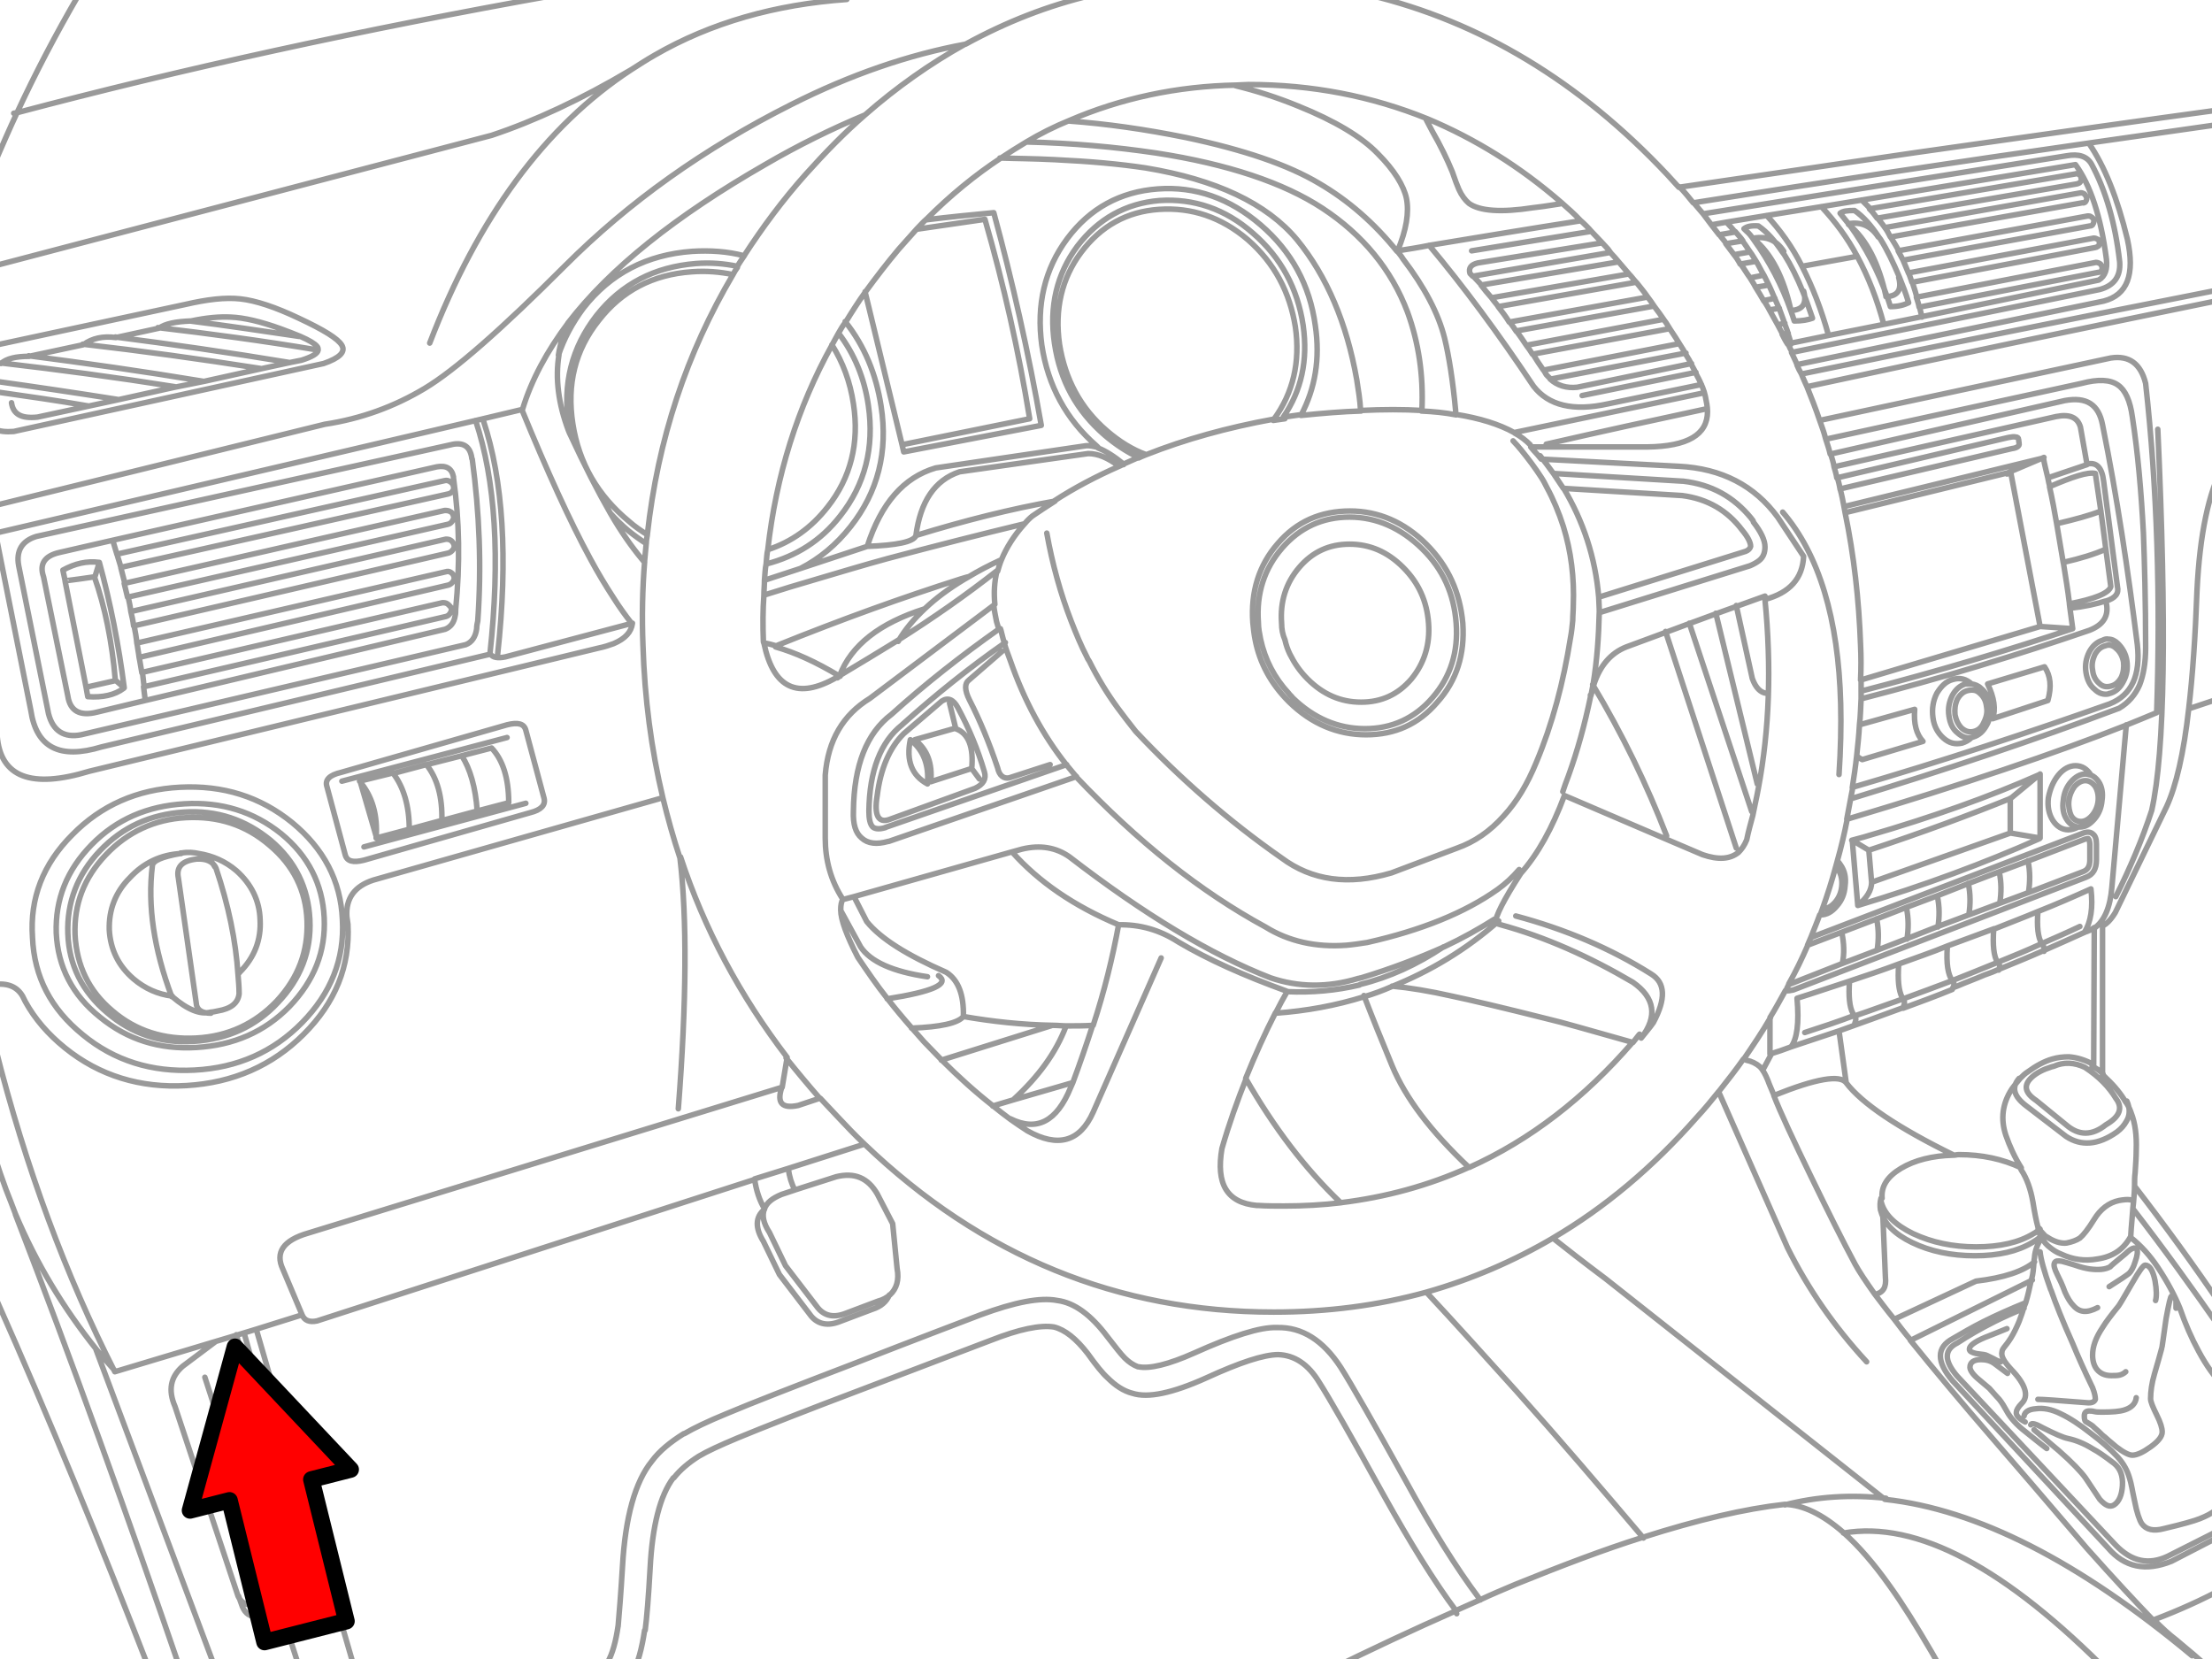 <?xml version="1.0" encoding="utf-8"?>

<!DOCTYPE svg PUBLIC "-//W3C//DTD SVG 1.1//EN" "http://www.w3.org/Graphics/SVG/1.1/DTD/svg11.dtd">
<svg version="1.1" id="Layer_1" xmlns="http://www.w3.org/2000/svg" xmlns:xlink="http://www.w3.org/1999/xlink" x="0px" y="0px"
	 width="400px" height="300px" viewBox="0 0 400 300" enable-background="new 0 0 400 300" xml:space="preserve">
<path fill="none" stroke="#999999" stroke-linecap="round" stroke-linejoin="round" stroke-miterlimit="3" d="M376.209,32.867
	c0.199-0.2,0.199-0.5,0.101-0.699c0-0.3-0.101-0.5-0.399-0.6c-0.199-0.2-0.399-0.2-0.699-0.101l-37.163,6.295
	c0.5,0.498,0.898,0.998,1.397,1.697l36.064-6.193C375.909,33.167,376.11,33.067,376.209,32.867L376.209,32.867z M377.207,36.364
	c0.102-0.2,0.2-0.5,0.102-0.699c-0.102-0.199-0.2-0.4-0.399-0.6c-0.199-0.1-0.399-0.2-0.6-0.2l-35.465,6.294
	c0.398,0.5,0.699,1.1,0.999,1.698l34.765-6.194C376.908,36.763,377.109,36.563,377.207,36.364z M379.307,43.257
	c-0.2-0.1-0.399-0.199-0.7-0.199l-33.467,6.293c0.2,0.5,0.398,1.1,0.6,1.699l33.168-6.295c0.199,0,0.399-0.199,0.6-0.3
	c0.1-0.2,0.199-0.5,0.1-0.698C379.705,43.556,379.506,43.357,379.307,43.257z M378.507,40.459c0.1-0.2,0.199-0.399,0.1-0.698
	c0-0.201-0.199-0.399-0.399-0.5c-0.198-0.201-0.398-0.201-0.698-0.201l-34.267,6.295c0.301,0.599,0.601,1.099,0.898,1.697
	l33.768-6.193C378.206,40.859,378.406,40.759,378.507,40.459z M380.006,48.951c0.1-0.2,0.198-0.5,0.1-0.699
	c-0.1-0.3-0.199-0.5-0.399-0.599c-0.199-0.1-0.398-0.2-0.699-0.2l-32.468,6.294c0.199,0.6,0.399,1.199,0.499,1.798l32.368-6.294
	C379.705,49.251,379.906,49.151,380.006,48.951L380.006,48.951z M378.206,29.67c2.599,4.796,4.297,10.689,5.097,17.683
	c0.199,2.598-0.999,4.297-3.598,4.996l-55.744,11.389c0.3,0.699,0.698,1.398,0.999,2.197l55.444-11.488
	c4.296-1.1,5.694-4.795,4.296-11.189c-1.798-7.393-4.097-13.187-6.992-17.383c-23.776,3.397-47.554,6.993-71.431,10.79l1.699,1.998
	l65.734-10.489C375.909,27.772,377.407,28.272,378.206,29.67z M307.978,38.661c0.499,0.699,0.999,1.298,1.498,1.998l2.797-0.5
	l7.293-1.199l9.89-1.598l7.293-1.199l38.563-6.395c2.697,3.697,4.595,9.392,5.594,17.084c0.2,1.798-0.198,3.097-1.397,3.796
	l-31.868,6.593l-6.895,1.398l-9.988,1.998l-6.794,1.398l-0.6,0.2c0.199,0.5,0.499,1.099,0.799,1.598 M377.707,25.874
	c8.192-1.197,16.283-2.297,24.477-3.496 M336.649,36.164c0.399,0.399,0.899,0.899,1.299,1.3l0.199,0.199 M332.752,38.562
	c0.5-0.399,1.299-0.5,2.598-0.5c1.599,1.099,2.997,2.697,4.396,4.795c0.102,0.1,0.2,0.3,0.301,0.398
	c1.198,1.898,2.298,4.196,3.396,6.793c0.6,1.5,1.199,2.997,1.698,4.695c-0.799,0.4-1.897,0.699-3.296,0.699
	c-0.2-0.6-0.399-1.299-0.601-1.799l0,0c-1.599-4.596-3.896-8.99-6.793-12.986C333.752,39.86,333.252,39.161,332.752,38.562
	L332.752,38.562z M339.447,39.361c0.499,0.599,0.999,1.198,1.398,1.798 M341.944,42.957c0.5,0.8,0.999,1.599,1.398,2.398
	 M334.25,40.459c2.299-0.399,4.097,0.4,5.396,2.398 M319.466,38.961c2.396,2.599,4.595,5.595,6.394,9.191l9.99-1.798
	c-1.799-3.397-3.996-6.295-6.494-8.991 M344.141,47.054c0.301,0.799,0.7,1.599,0.999,2.396 M347.138,55.646
	c0.101,0.5,0.301,1.099,0.398,1.697 M345.84,51.149c0.299,0.898,0.6,1.798,0.799,2.697 M324.461,58.042
	c-0.2-0.6-0.4-1.299-0.601-1.798l0,0c-1.599-4.595-3.896-8.991-6.794-12.987c-0.398-0.599-0.799-1.099-1.298-1.498
	c-0.101-0.101-0.3-0.301-0.399-0.399c0.499-0.4,1.299-0.601,2.598-0.5c1.599,1.099,2.998,2.696,4.396,4.795
	c0.101,0.101,0.199,0.299,0.299,0.399c1.199,1.897,2.299,4.096,3.396,6.793c0.6,1.498,1.1,2.996,1.699,4.694
	C326.957,57.843,325.86,58.042,324.461,58.042L324.461,58.042z M402.084,52.248c-25.774,5.095-51.25,10.19-76.324,15.386
	c0.299,0.799,0.699,1.599,0.999,2.297c24.476-5.295,49.551-10.489,75.325-15.783 M324.959,66.034c0.2,0.5,0.5,1.1,0.801,1.6
	 M330.156,79.421l46.254-10.09c2.997-0.799,5.194-0.699,6.594,0.301c1.3,0.898,2.197,2.797,2.598,5.793
	c0.999,6.494,1.599,13.487,1.998,20.979c0.2,5.295,0.399,12.188,0.399,20.68c0,2.798-0.399,4.995-1.1,6.793
	c-0.799,1.798-1.997,3.197-3.696,4.196c-15.385,5.794-31.567,11.188-48.552,16.383l-0.699,3.696
	c21.079-6.293,37.862-11.988,50.45-16.983c1.997-0.799,3.896-1.599,5.595-2.298c0.699-20.68,0.101-40.56-1.998-59.541
	c-0.898-3.596-2.997-5.095-6.293-4.595l-52.648,11.289C329.455,77.123,329.856,78.222,330.156,79.421
	c0.3,0.899,0.601,1.799,0.799,2.698l42.458-9.69c3.896-0.699,6.095,0.699,6.793,4.396c2.599,12.887,4.597,26.174,6.295,39.761
	c0.6,5.495-0.999,9.092-4.995,10.689c-14.687,5.195-30.07,10.29-46.454,15.084c-0.101,0.699-0.3,1.398-0.399,2.098 M333.451,91.609
	l36.063-8.792c0.2,1.199,0.5,2.298,0.8,3.596l7.093-2.396l-1.198-6.793c-0.5-1.698-1.897-2.397-4.396-1.898l-40.16,9.091
	c0.2,0.7,0.399,1.3,0.5,1.998l30.969-7.292c0.601-0.1,0.999-0.199,1.398-0.1c0.3,0,0.5,0.199,0.5,0.398l0.1,0.799
	c0.102,0.4-0.398,0.799-1.299,0.899l-31.068,7.292C333.052,89.511,333.252,90.511,333.451,91.609l0.199,1.099l29.371-7.193
	l6.594-2.797 M331.054,82.118c0.2,0.699,0.5,1.499,0.6,2.297 M332.253,86.314c0.199,0.698,0.398,1.499,0.499,2.198 M333.652,92.708
	c1.599,7.692,2.498,15.684,2.798,23.977c0.101,2.098,0.101,4.195,0,6.293l32.469-9.689l-5.296-27.771l-0.698,0.199 M326.759,69.931
	c0.799,1.998,1.599,3.996,2.297,6.094 M377.407,83.916c1.698-0.399,2.697,0.601,2.997,3.097l2.498,19.082
	c0.299,1.198-0.4,2.098-2.099,2.597c0.698,2.598-0.399,4.296-2.997,5.295c-12.787,4.396-26.475,8.592-41.259,12.388
	c-0.101,1.6-0.101,3.098-0.301,4.695l9.99-2.797c-0.2,2.597,0.3,4.494,1.498,5.794l-10.989,3.297c-0.398-0.2-0.698-0.399-0.999-0.7
	c-0.198,1.898-0.499,3.896-0.799,5.794 M371.913,94.706c3.396-0.799,5.994-1.499,7.992-2.298l-0.999-6.793
	c-1.398-0.3-4.097,0.599-8.292,2.397C371.115,90.21,371.514,92.408,371.913,94.706c0.399,2.299,0.8,4.695,1.198,7.094
	 M379.906,92.408l0.898,6.894l0.898,6.793c-0.398,1.198-2.896,2.197-7.492,3.097l0.101,0.799c2.697-0.3,4.896-0.799,6.394-1.299
	 M370.316,86.414c0.1,0.5,0.199,1.099,0.399,1.699 M341.044,53.647c2.197-0.1,2.896-1.299,2.298-3.497 M325.86,48.152
	c1.898,3.696,3.496,7.792,4.795,12.487 M335.85,46.354c1.998,3.695,3.597,7.791,4.795,12.287 M341.044,53.548
	c-1.3-5.895-3.496-10.291-6.794-12.988 M247.637-0.899c19.979,4.795,37.962,15.584,53.847,32.468l2.099,2.298
	c10.988-1.6,25.375-3.696,42.957-6.293c23.776-3.396,42.259-5.994,55.444-7.792 M380.805,99.302
	c-1.998,0.898-4.596,1.698-7.692,2.397c0.399,2.497,0.799,4.896,1.1,7.394 M368.916,113.287l5.895,0.399l-0.499-3.696
	 M381.305,115.585c0.6,0,1.198,0.299,1.697,0.799c0.8,0.799,1.398,1.799,1.599,3.098s0,2.598-0.6,3.695
	c-0.6,1.199-1.398,1.898-2.397,2.198c-0.1,0-0.199,0-0.299,0.101c-0.899,0.199-1.799-0.101-2.498-0.799
	c-0.898-0.699-1.398-1.799-1.599-3.098c-0.199-1.299,0-2.498,0.6-3.697c0.6-1.099,1.397-1.798,2.396-2.098
	C380.605,115.585,380.906,115.485,381.305,115.585L381.305,115.585z M382.702,117.283c0.699,0.599,1.1,1.397,1.298,2.397
	c0.102,0.998,0,1.897-0.398,2.797c-0.499,0.898-1.099,1.397-1.897,1.599c-0.799,0.2-1.499,0.101-2.099-0.5
	c-0.699-0.601-1.099-1.399-1.198-2.397c-0.2-1,0-1.898,0.399-2.797c0.5-0.899,1.099-1.398,1.897-1.599
	C381.405,116.484,382.104,116.685,382.702,117.283L382.702,117.283z M372.213,140.16c0.898-1.099,1.998-1.698,3.098-1.698
	c1.198,0,2.098,0.6,2.797,1.698c0.499,0.2,0.999,0.601,1.398,1.199c0.6,0.899,0.8,2.098,0.6,3.397c-0.1,1.299-0.6,2.498-1.398,3.396
	c-0.799,0.899-1.599,1.399-2.598,1.399h-0.3c-0.6,0.299-1.198,0.5-1.798,0.5c-1.1,0-2.099-0.601-2.798-1.699
	c-0.699-1.1-0.999-2.498-0.8-4.096C370.715,142.658,371.315,141.261,372.213,140.16L372.213,140.16z M375.81,149.552
	c-0.898-0.1-1.599-0.6-2.098-1.398c-0.601-0.898-0.8-2.098-0.601-3.396c0.101-1.299,0.601-2.498,1.398-3.396
	c0.8-0.898,1.697-1.398,2.598-1.398c0.3,0,0.6,0.1,0.999,0.2 M374.112,144.856c0.101-0.999,0.5-1.898,0.999-2.598
	c0.601-0.699,1.299-1.099,1.998-1.099s1.299,0.399,1.799,1.099c0.399,0.699,0.6,1.599,0.499,2.598
	c-0.1,0.998-0.499,1.898-1.099,2.598c-0.6,0.7-1.299,1.1-1.998,1.1c-0.8,0-1.398-0.4-1.799-1.1
	C374.211,146.755,374.012,145.854,374.112,144.856L374.112,144.856z M402.084,84.017c-2.697,4.994-4.297,12.586-4.797,22.776
	c-0.3,8.292-0.799,15.485-1.498,21.38l6.295-2.099 M395.789,128.173c-0.898,8.092-2.298,13.986-3.995,17.682l-9.291,19.182
	c-0.8,1.299-1.599,2.1-2.299,2.396v26.874l0.102,0.101c0.199,0.2,0.398,0.399,0.6,0.6c1.498,1.398,2.696,2.896,3.496,4.295
	l0.101,0.102c0.399,0.6,0.698,1.298,0.898,1.896c0.699,1.8,0.999,3.996,0.899,6.694c0,1.198-0.102,2.597-0.2,4.096
	c-0.102,0.699-0.102,1.498-0.102,2.397c5.396,6.993,10.79,14.386,15.984,22.078 M370.316,126.675l-9.99,3.297
	c0.601-1.698,0.3-3.797-0.898-6.295l10.29-3.097C370.815,122.179,371.015,124.177,370.316,126.675z M356.529,123.677
	c-0.999-0.898-2.097-1.199-3.396-0.799c-1.198,0.301-2.099,1.199-2.896,2.498c-0.7,1.399-0.898,2.797-0.7,4.396
	c0.2,1.598,0.9,2.797,1.899,3.695c0.999,0.899,2.097,1.199,3.396,0.899c0.6-0.2,1.198-0.5,1.697-0.999
	c-0.897,0.2-1.697-0.1-2.497-0.799c-0.898-0.699-1.397-1.698-1.598-3.098c-0.2-1.299,0-2.498,0.599-3.695
	c0.601-1.1,1.399-1.799,2.397-2.098C355.829,123.677,356.23,123.677,356.529,123.677c0.601,0.101,1.199,0.301,1.699,0.799
	c0.897,0.699,1.397,1.799,1.599,3.098c0.199,1.299,0,2.598-0.6,3.597c-0.6,1.099-1.398,1.798-2.397,2.099l-0.301,0.1
	 M374.811,113.687c-11.688,3.896-24.375,7.693-38.262,11.289c0,0.5,0,0.899,0,1.3 M336.248,131.07c-0.1,1.897-0.3,3.696-0.5,5.594
	 M322.364,92.608c6.594,7.691,10.09,19.279,10.489,34.666c0.1,3.996,0,8.292-0.3,12.787 M358.028,125.375
	c0.699,0.601,1.1,1.399,1.199,2.398c0.199,0.999,0,1.897-0.5,2.897c-0.399,0.898-0.999,1.397-1.798,1.598
	c-0.8,0.199-1.499,0-2.198-0.6c-0.6-0.6-0.999-1.398-1.199-2.398c-0.1-0.998,0-1.897,0.4-2.797c0.5-0.898,1.099-1.397,1.897-1.599
	C356.729,124.677,357.428,124.776,358.028,125.375L358.028,125.375z M336.549,122.978v2.099 M361.524,157.644l5.096-1.898
	l10.391-3.996c0.3-0.1,0.499-0.1,0.599-0.1c0.2,0.199,0.301,0.6,0.301,1.099v2.798c0,1.1-0.399,1.799-1.3,2.098l-9.89,3.797
	l-5.095,1.898l-5.596,2.098l-5.594,2.099l-5.595,2.196l-5.396,2.099l-6.294,2.397l-9.391,3.696l0,0c-0.102,0-0.102,0.101-0.3,0.101
	c-0.2,0.398-0.4,0.799-0.5,1.099c0.3,0.101,0.8,0,1.299-0.1l52.947-20.38c1.299-0.5,1.897-1.498,1.897-3.197v-2.797
	c0-0.899-0.199-1.499-0.6-1.799c-0.399-0.398-0.999-0.5-1.798-0.199l-49.251,18.882c-0.2,0.499-0.4,0.897-0.601,1.397l6.294-2.396
	l6.294-2.396l5.396-2.1l5.595-2.098l5.594-2.198L361.524,157.644c0.4,1.897,0.4,3.795,0.102,5.693 M350.334,162.039
	c0.399,1.897,0.399,3.796,0.102,5.595 M344.74,164.138c0.399,1.897,0.399,3.797,0.102,5.693 M361.225,174.027
	c2.697-1.1,5.395-2.198,7.992-3.396c-0.7-1.1-0.899-3.098-0.7-5.796c-2.599,1.101-5.294,2.099-7.992,3.197
	C360.324,170.931,360.525,172.929,361.225,174.027l0.1,0.1c0.3,0.3,0.399,0.699,0.101,1.299 M355.93,159.741
	c0.398,1.898,0.398,3.797,0.1,5.693 M322.863,179.122c-0.898,1.6-1.799,3.297-2.798,4.896v6.594c1.3-0.4,2.498-0.8,3.797-1.299
	c1.1-1.399,1.498-4.296,1.1-8.792c3.196-0.998,6.394-2.099,9.49-3.098c2.997-0.999,5.994-1.998,8.892-3.097
	c2.997-1.1,5.994-2.099,8.892-3.297c2.797-0.999,5.595-2.098,8.393-3.098 M334.949,151.949l0.999,11.788
	c1.698-1.398,2.498-2.797,2.498-4.195l-0.5-5.795L334.949,151.949z M337.948,153.747c9.69-3.195,18.282-6.395,25.675-9.391
	l5.194-4.295c-8.99,3.996-19.38,7.691-31.069,11.089c-0.897,0.3-1.896,0.5-2.896,0.799 M331.952,156.744
	c0.2,0.2,0.301,0.399,0.5,0.601c0.499,0.799,0.699,1.799,0.6,2.896c-0.101,1.1-0.499,2.098-1.198,2.896s-1.398,1.199-2.298,1.199
	l0,0l-0.399,1.098h0.101c0.999,0,1.998-0.498,2.896-1.598c0.898-1,1.398-2.197,1.498-3.695c0.2-1.5-0.1-2.698-0.799-3.697
	c-0.2-0.299-0.399-0.6-0.6-0.799C332.154,156.046,332.053,156.345,331.952,156.744c-0.698,2.599-1.498,5.095-2.396,7.593
	 M329.056,165.435c-0.499,1.398-1.1,2.798-1.599,4.098 M339.346,166.136c0.398,1.897,0.398,3.797,0.101,5.693 M343.342,174.427
	c-0.2,2.798,0,4.695,0.6,5.896l0.1,0.1l0.101,0.101v0.101c2.997-1.099,5.994-2.198,8.892-3.297c-0.799-1.1-1.099-3.098-0.898-6.095
	 M334.45,177.424c-0.2,2.697,0,4.695,0.6,5.794l0.101,0.2l0.1,0.101v0.101l0.101,0.101c2.997-0.999,5.895-2.099,8.791-3.098
	c0.2,0.199,0.301,0.6,0.2,0.999l-0.101,0.3c0,0.101-0.101,0.199-0.101,0.399c2.997-1.101,5.994-2.198,8.892-3.396
	c0.399-0.699,0.399-1.299,0-1.599c2.798-1.1,5.494-2.198,8.192-3.297 M335.449,183.718c0.101,0.199,0.199,0.499,0.101,0.899
	l-0.101,0.3c0,0.101-0.101,0.199-0.101,0.299 M323.862,189.313c2.897-0.999,5.794-1.898,8.691-2.897
	c3.896-1.397,7.792-2.797,11.588-4.196 M326.36,186.715c3.097-0.999,6.094-1.998,8.99-3.097 M332.553,186.415l1.299,9.392
	c2.797,3.695,9.29,8.092,19.479,13.087c0.301,0,0.5-0.101,0.899-0.101c4.195,0,7.892,0.799,11.288,2.397
	c-1.198-1.898-2.098-3.896-2.797-5.896c-0.999-2.997-0.601-5.794,1.099-8.392c0.5-0.699,0.999-1.298,1.499-1.897l0.101-0.101
	c0.398-0.399,0.799-0.799,1.299-1.099c1.498-1.1,2.997-1.898,4.396-2.299c0.999-0.3,1.998-0.398,2.997-0.398
	c1.498,0.1,2.997,0.6,4.495,1.397l0.101-24.774c-0.199,0.1-0.398,0.3-0.6,0.399c-0.3,0.1-0.6,0.299-0.999,0.399
	c-2.396,1.099-4.896,2.196-7.393,3.296c-2.697,1.199-5.396,2.298-8.093,3.396c-0.898,0.399-1.897,0.8-2.798,1.1
	c-1.598,0.699-3.297,1.299-4.895,1.998c-0.3,0.1-0.5,0.199-0.8,0.3 M333.052,168.634c0.399,1.897,0.5,3.795,0.101,5.594
	 M338.448,159.542l25.074-8.892v-6.294 M366.719,155.646c0.398,1.897,0.398,3.796,0.1,5.693 M376.11,167.534
	c-2.298,1.1-4.596,2.098-6.893,3.098l0.1,0.198l0.1,0.101c0.2,0.3,0.301,0.601,0.2,1.1 M384.5,131.07l-2.597,29.271
	c-0.301,3.797-1.398,6.295-3.298,7.594 M368.517,164.836c3.297-1.298,6.494-2.696,9.591-4.096c0.399,3.397,0,5.994-1.198,7.894
	 M367.518,194.707c-1.698,1.498-1.398,2.897,0.699,4.296l5.395,4.396c2.299,1.998,4.696,1.998,7.193,0
	c2.598-1.499,3.098-3.099,1.798-4.795c-1.198-1.998-2.997-3.896-5.594-5.596c-1.898-0.898-3.797-0.999-5.596-0.199l-0.398,0.1
	C369.415,193.408,368.318,194.008,367.518,194.707L367.518,194.707z M380.306,194.207c-0.601-0.599-1.3-1.099-1.998-1.397
	 M363.621,150.65l5.295,0.899v-11.59 M334.051,148.054c-0.499,2.597-1.1,5.095-1.798,7.592 M335.948,163.737
	c11.988-3.596,22.979-7.691,32.867-12.088 M390.196,77.623c1.6,35.265,1.299,58.242-1.099,68.933
	c-1.698,5.193-3.896,10.39-6.494,15.584 M385.8,217.484c0-0.601-0.898-0.699-2.599-0.399c-1.896,0.399-3.396,1.599-4.495,3.396
	s-1.997,2.896-2.598,3.396c-0.6,0.399-1.397,0.699-2.396,0.898c-0.8,0.101-1.799-0.101-2.897-0.698c-0.3-0.2-0.699-0.4-0.999-0.6
	l-0.999-1.101l-0.199,0.102c0.101,0.499,0.299,0.897,0.499,1.099v0.1l0.102,0.2c0.398,0.699,0.897,1.299,1.598,1.798
	c0.5,0.4,1.101,0.801,1.898,1.1c2.098,0.999,4.296,1.3,6.493,0.898c2.798-0.398,4.795-1.697,6.095-4.096
	c0.1-1.898,0.299-3.597,0.398-5.194L385.8,217.484L385.8,217.484c0.101-1.1,0.198-2.198,0.198-3.197 M365.119,195.007
	c-1.397,1.6-0.999,3.196,1.199,4.896l7.292,5.595c2.698,1.798,5.795,1.6,9.191-0.8c0.799-0.599,1.299-1.198,1.697-1.897
	c0.699-1.1,0.699-2.396,0.101-3.695 M365.321,211.19l0.199,0.398c0.999,1.499,1.699,3.497,2.099,5.794
	c0.3,1.898,0.6,3.397,0.898,4.496l0.399,0.399 M368.517,221.88c0,0.2,0.101,0.399,0.101,0.601c-0.3,0.198-0.5,0.398-0.898,0.6
	c-2.599,1.598-6.094,2.397-10.391,2.397c-4.195,0-7.991-0.801-11.389-2.397c-3.297-1.599-5.295-3.597-5.795-5.895
	c0-0.2,0-0.301,0-0.5c-0.199,0.698-0.199,1.398-0.1,2.099l0.1,0.3c0.6,2.197,2.498,4.097,5.595,5.594
	c3.297,1.6,7.095,2.398,11.39,2.398c4.296,0,7.691-0.8,10.39-2.398c0.5-0.3,0.999-0.599,1.399-0.999 M381.405,232.669
	c1.898-1.197,3.098-1.998,3.596-2.396c0.4-0.399,0.801-1.1,1.101-2.099c0.398-1.099,0.499-1.897,0.3-2.298
	c-0.3-0.398-0.999-0.2-1.998,0.799c-1.799,1.499-2.798,2.299-2.798,2.398c-0.898,0.499-2.098,0.599-3.695,0.399
	c-0.7-0.102-1.599-0.301-2.697-0.7c-1.299-0.399-1.998-0.6-2.397-0.698c-0.699-0.101-1.099-0.101-1.299,0.299
	c-0.199,0.399,0,1.101,0.5,2.1c0.398,0.799,0.898,1.798,1.397,3.195c0.5,1.1,0.999,1.898,1.499,2.398
	c1.1,1.298,2.497,1.397,4.396,0.398 M369.217,223.778c-0.801,1.198-1.199,2.396-1.299,3.396c0,0.301-0.102,0.6-0.102,0.899
	c-0.1,1.398-0.199,2.396-0.398,3.097l-0.101,0.3c-0.3,1.398-0.6,2.798-0.999,4.097c-0.101,0.3-0.3,0.699-0.398,0.999
	c0,0.1-0.102,0.3-0.102,0.398c-0.199,0.699-0.499,1.398-0.699,1.998c-0.499,1.198-0.999,2.197-1.498,2.997
	c-0.199,0.3-0.5,0.799-0.999,1.398c-0.398,0.5-0.6,0.799-0.6,1.1c-0.199,0.799,0.399,1.798,1.698,3.196
	c2.598,2.697,3.197,4.795,1.897,6.094c-0.699,0.699-0.999,1.299-0.999,1.599c-0.101,0.601,0.499,1.199,1.599,1.799 M368.916,226.375
	c0.101,1.199,0.699,3.497,1.897,6.794l0.101,0.199c0.8,2.298,2.099,5.595,3.896,9.591c0.898,2.197,2.099,4.896,3.597,7.992
	c0.399,0.999,0.5,1.698,0.5,2.098c-0.2,0.5-0.7,0.699-1.599,0.601c-4.995-0.399-7.894-0.601-8.792-0.601 M384.402,248.054
	c-0.3,0.301-0.699,0.5-1.099,0.601c-0.4,0.1-0.899,0.1-1.499,0.1c-1.199,0-1.998-0.398-2.599-1.099
	c-0.499-0.6-0.799-1.499-0.799-2.598c0-1.599,0.6-3.196,1.798-4.995c0.601-0.998,1.6-2.298,2.897-3.896
	c0.3-0.398,1.099-1.798,2.497-4.194c1.198-2.099,1.998-3.197,2.298-3.197c0.8,0,1.398,0.898,1.799,2.798
	c0.299,1.698,0.299,2.897,0.1,3.596 M385.301,223.778c1.896,1.498,3.496,3.297,4.895,5.395c1.798,2.697,3.099,5.194,3.996,7.394
	c0.999,2.896,2.098,5.395,3.396,7.792c1.397,2.598,2.896,4.694,4.495,6.294 M393.491,236.565c0-0.601,0-0.999,0-1.299
	c-0.1-0.601-0.398-0.899-0.799-0.899c-0.2,0-0.5,1.398-0.999,4.097c-0.5,3.396-0.7,5.194-0.8,5.396
	c-0.3,1.099-0.699,2.598-1.299,4.595c-0.499,1.698-0.699,3.197-0.699,4.496c0,0.499,0.4,1.498,1.099,2.896
	c0.7,1.399,0.999,2.398,0.999,3.099c0,0.799-0.697,1.698-2.098,2.697c-1.398,0.998-2.497,1.498-3.297,1.498
	c-0.601,0-1.599-0.499-2.896-1.498c-1.198-0.999-1.897-1.6-2.099-1.8c-0.299-0.198-0.599-0.499-1.099-0.999
	c-0.6-0.499-0.999-0.897-1.1-0.999c0,0-0.398-0.299-1.099-0.698c-0.3-0.101-0.399-0.499-0.399-1.1c0-0.6,0.3-0.898,0.898-0.898
	c0.2,0,0.5,0,0.898,0.101c0.399,0.101,0.898,0.101,1.498,0.101c1.699,0,3.099-0.101,3.996-0.399c1.299-0.399,1.998-1.199,2.1-2.198
	 M385.699,218.583c5.494,7.093,10.89,14.586,16.385,22.479 M340.345,216.685c-0.2-2.099,0.898-3.896,3.396-5.396
	c2.498-1.498,5.695-2.297,9.491-2.396 M333.852,195.806c-1.1-1.499-5.396-0.8-13.087,2.298c1.198,3.097,3.496,7.991,6.692,14.585
	c3.098,6.395,5.795,11.789,7.992,15.885c0.699,1.299,1.897,3.097,3.597,5.495c1.499-0.301,2.099-1.3,1.897-3.099l-0.499-11.987
	 M339.046,234.068c0.999,1.298,2.099,2.797,3.497,4.495l14.784-6.895c5.096-0.599,8.593-1.798,10.591-3.496 M361.823,246.256
	c-0.2,0-0.7-0.199-1.398-0.6c-0.8-0.399-1.398-0.699-1.6-0.699c-0.599-0.1-0.998-0.1-1.498-0.2c-0.8-0.198-1.198-0.398-1.198-0.799
	c0-0.6,0.898-1.299,2.797-2.098c0.999-0.399,2.299-0.899,3.996-1.6 M363.023,248.354c-1.198-0.899-1.998-1.498-2.396-1.798
	c-0.699-0.5-1.499-0.699-2.397-0.699c-1.299,0-1.998,0.499-1.998,1.397c0,0.499,0.499,1.3,1.6,2.197
	c0.599,0.5,1.197,0.999,1.896,1.599c0.899,0.999,1.499,1.698,1.798,1.998c0.5,0.601,0.899,1.3,1.399,2.198
	c0.599,1.099,1.697,2.397,3.396,3.696c0.899,0.699,2.197,1.798,3.796,2.997 M366.32,235.566c-2.697,1.099-5.194,2.196-7.593,3.396
	c-1.998,0.999-3.896,2.099-5.595,3.098c-2.997,1.599-2.997,4.195,0,7.691l28.071,30.171c2.997,3.496,6.793,4.295,11.489,2.397
	l9.29-4.796 M402.084,276.326l-10.092,5.095c-3.396,1.6-6.492,0.999-9.391-1.998l-28.671-30.568c-2.398-2.799-2.398-4.796,0-5.994
	c1.998-1.299,4.194-2.599,6.793-3.896c1.599-0.8,3.396-1.599,5.295-2.396 M342.543,238.563c0.898,1.197,1.897,2.497,2.995,3.796
	l21.979-10.89 M351.634,302.8c-0.899-1.499-1.6-2.797-2.298-3.996c-2.798-4.795-5.295-8.791-7.594-11.987
	c-2.896-4.097-5.693-7.293-8.392-9.69c-3.796-3.297-7.293-4.995-10.589-5.095c-7.193,0.799-15.784,2.797-25.774,5.994
	c-6.993,2.197-14.586,5.095-22.978,8.491c-2.099,0.898-4.296,1.798-6.395,2.797l-4.496,1.998c0.102,0.2,0.2,0.3,0.301,0.5
	 M366.02,256.046c0.1-0.698,0.799-1.198,2.098-1.299c1.398-0.199,2.897,0.101,4.496,0.899c1.698,0.799,3.496,1.998,5.396,3.496
	c1.998,1.499,3.596,2.896,4.896,4.296c1.099,1.198,1.798,2.498,2.197,3.896c0.3,0.898,0.499,2.297,0.898,4.097
	c0.399,2.098,0.898,3.496,1.3,4.096c0.799,1.099,2.098,1.398,3.996,0.898c3.396-0.8,5.493-1.397,6.492-1.799
	c2.298-0.897,3.796-1.998,4.396-3.396 M367.818,258.544c0.5,0.399,1.998,1.697,4.496,3.796c2.397,2.099,3.996,3.796,4.795,4.896
	l2.598,3.896c0.999,1.1,1.799,1.498,2.599,0.999c0.897-0.599,1.397-1.798,1.498-3.497c0.101-1.798-0.399-3.096-1.498-3.995
	c-1.699-1.299-2.997-2.197-3.797-2.598c-1.599-0.999-3.098-1.599-4.495-1.897c-0.999-0.199-2.498-0.898-4.496-1.897
	c-1.398-0.8-2.197-0.999-2.297-0.6 M402.084,287.215c-3.896,2.099-8.094,3.996-12.589,5.694c1.498,1.499,2.798,2.697,3.996,3.597
	c1.1,0.899,2.099,1.798,3.098,2.599c0.999,0.898,1.997,1.697,2.896,2.597c0.399,0.301,0.799,0.7,1.099,0.999 M345.441,242.359
	c4.195,5.194,9.19,11.188,14.984,17.882c3.196,3.697,8.892,10.291,16.982,19.781c4.896,5.494,8.893,9.79,11.988,12.986
	 M333.352,277.225c13.287-2.298,29.371,6.294,48.353,25.574 M337.548,246.256c-5.896-6.394-10.591-13.187-14.286-20.58
	l-12.487-28.271c-1.199,1.498-2.498,3.097-3.896,4.596c-7.992,9.091-16.685,16.384-26.074,21.878
	c2.396,1.898,5.595,4.396,9.591,7.394l50.45,39.859c16.683,1.8,35.165,11.289,55.545,28.272 M209.975,173.228l-12.289,27.873
	c-2.397,5.395-6.395,6.492-11.888,3.396c-1.1-0.699-2.099-1.397-3.098-2.098c-1.099-0.799-2.098-1.6-3.097-2.397
	c-3.196-2.498-6.293-5.295-9.291-8.292c-1.099-1.099-2.098-2.198-3.197-3.297c-0.799-0.898-1.498-1.698-2.297-2.598
	c-1.499-1.698-2.997-3.496-4.396-5.295c-1.898-2.397-3.598-4.896-5.295-7.394c-1.998-3.896-3.098-6.793-3.098-8.591
	c0-0.8,0.101-1.499,0.399-1.897c-2.198-3.396-3.197-7.094-3.197-11.09V140.16c0.5-6.293,3.197-10.89,8.092-13.886l22.578-16.983
	c-0.2-2.098-0.1-4.096,0.399-6.094c-5.596,4.396-11.589,8.592-18.083,12.688c-3.396,2.098-6.894,4.195-10.39,6.293l-0.5,0.301
	c-7.093,4.096-11.487,1.998-13.187-6.194c-0.1-0.101-0.1-0.3-0.1-0.399c-0.101-2.797-0.101-5.595,0.1-8.293
	c0-0.898,0.1-1.797,0.1-2.697c0.101-1,0.101-1.998,0.299-2.897c0.101-0.899,0.101-1.798,0.301-2.597
	c1.499-13.387,5.395-25.773,11.588-36.963c0.399-0.699,0.799-1.499,1.199-2.198c0.398-0.699,0.799-1.397,1.298-1.998
	c1.099-1.798,2.298-3.696,3.597-5.495c1.898-2.597,3.896-5.195,5.994-7.691c1.099-1.199,2.197-2.498,3.296-3.696
	c0.6-0.601,1.099-1.199,1.798-1.798c4.196-4.196,8.691-7.893,13.387-10.989c1.499-0.999,3.098-1.998,4.597-2.896
	c2.498-1.5,5.095-2.797,7.792-3.896c9.291-3.996,19.381-6.194,30.17-6.395c0.699,0,1.499-0.1,2.198-0.1
	c11.487,0,22.277,2.098,32.366,6.194c8.593,3.597,16.685,8.592,24.276,15.185c1.1,0.999,2.298,1.998,3.396,3.197
	c0.699,0.599,1.398,1.299,1.998,1.998l1.898,1.998l1.099,1.199l0.5,0.699c0.499,0.5,0.999,1.098,1.498,1.697
	c0.601,0.7,1.199,1.398,1.798,2.098c0.5,0.5,0.899,1.1,1.398,1.6c0.7,0.898,1.399,1.697,1.998,2.597c0.4,0.5,0.8,1.099,1.199,1.698
	c0.6,0.799,1.199,1.599,1.798,2.498c0.399,0.5,0.7,1.099,1.1,1.697c0.601,0.899,1.198,1.799,1.798,2.797
	c0.399,0.601,0.699,1.1,1,1.699c0.398,0.6,0.8,1.299,1.099,1.998l0.699,1.299l0.101,0.299l0.1,0.201
	c0.399,0.699,0.699,1.397,0.999,2.098c0.2,0.5,0.399,1.099,0.5,1.599c0.199,0.999,0.399,1.898,0.399,2.798
	c0,4.195-3.597,6.293-10.89,6.394h-21.079c0.199,0.2,0.3,0.399,0.5,0.599c0.499,0.5,0.897,0.999,1.397,1.6l24.875,1.299
	c7.793,0.398,13.688,3.496,17.882,9.191l4.696,7.092c-0.2,3.996-2.498,6.594-6.993,7.793c0.299,2.996,0.499,5.994,0.601,9.091
	c0.1,2.897,0.1,5.794,0,8.592c-0.2,5.694-0.8,11.188-1.8,16.483c-0.3,1.697-0.698,3.295-0.997,4.895
	c-0.4,1.499-0.801,2.896-1.101,4.396c-0.398,0.998-0.897,1.697-1.498,2.297c-1.499,1.199-3.597,1.398-6.494,0.4l-6.094-2.599
	l-18.881-8.093c-2.198,5.896-4.796,10.59-7.893,14.087c-3.098,4.795-4.597,7.792-4.597,8.991l0.999,0.299
	c7.992,2.197,15.885,5.694,23.877,10.391c3.995,2.797,4.495,6.193,1.498,10.09c0.699-0.898,1.499-1.799,2.198-2.797
	c2.297-4.296,2.197-7.192-0.4-8.792c-7.292-4.595-15.483-8.092-24.476-10.489 M309.476,40.659c0.5,0.6,0.899,1.199,1.397,1.798
	l2.897-0.5c-0.5-0.599-0.999-1.198-1.499-1.698 M310.873,42.358c0.399,0.599,0.899,1.099,1.3,1.697l2.997-0.5
	c-0.399-0.6-0.899-1.099-1.398-1.697 M312.073,44.056c0.5,0.699,1,1.3,1.499,1.998l2.897-0.5c-0.499-0.699-0.899-1.397-1.399-1.998
	 M316.469,45.554c0.398,0.5,0.699,1.1,1.099,1.698c0.499,0.8,0.899,1.698,1.399,2.498c0.299,0.601,0.599,1.199,0.897,1.798
	c0.399,0.799,0.699,1.6,1.101,2.498c0.299,0.6,0.499,1.199,0.799,1.799c0.299,0.898,0.699,1.797,0.999,2.797
	c0.199,0.6,0.499,1.199,0.6,1.797c0.199,0.601,0.399,1.199,0.499,1.799 M318.967,49.75l-2.498,0.5c0.3,0.5,0.699,1.099,0.999,1.698
	l2.396-0.398 M313.572,46.054c0.4,0.5,0.8,1.1,1.1,1.698l2.896-0.5 M314.771,47.752c0.6,0.8,1.099,1.698,1.698,2.498
	 M317.168,43.058c2.298-0.399,4.096,0.398,5.395,2.396 M303.682,33.767c0.897,0.898,1.698,1.897,2.497,2.896 M257.927,21.679
	c0.398,0.799,0.799,1.498,1.099,2.099c1.499,2.598,2.697,5.095,3.597,7.293c0.499,1.498,0.899,2.497,1.198,3.196
	c0.5,1.099,1.101,1.897,1.799,2.498c1.898,1.397,5.794,1.697,11.588,0.799c0.899-0.1,2.498-0.301,4.896-0.699 M223.362,15.484
	c3.696,0.899,7.492,2.098,11.389,3.696c6.693,2.697,11.488,5.595,14.386,8.592c2.997,2.996,4.696,5.794,5.194,8.092
	c0.5,2.498,0,5.693-1.599,9.491c1.898-0.3,3.896-0.601,5.794-0.999c9.092-1.499,18.083-2.997,27.073-4.396 M252.632,45.355
	c0.398,0.5,0.8,0.999,1.099,1.499c3.896,5.095,6.395,9.89,7.493,14.285c0.799,3.297,1.498,7.692,1.998,13.088c0,0.199,0,0.5,0,0.699
	c4.396,0.699,7.892,1.797,10.589,3.297c11.389-2.397,22.878-4.795,34.366-7.193 M289.494,43.956l-22.276,3.598
	c-1.199,0.299-1.698,0.898-1.399,1.897c0.2,0.2,0.3,0.3,0.5,0.5l24.875-4.295 M299.086,55.345l-24.877,4.496
	c0.601,0.799,1.199,1.698,1.8,2.598l24.774-4.695 M292.693,47.353l-24.876,4.197c0.6,0.799,1.199,1.498,1.898,2.297l24.774-4.295
	 M295.788,51.05l-24.875,4.396c0.699,0.899,1.398,1.798,1.998,2.797l24.875-4.496 M269.715,53.847
	c0.398,0.599,0.898,1.099,1.299,1.697 M303.682,62.138l-24.576,4.795c0.2,0.201,0.3,0.5,0.5,0.8c0.3,0.299,0.499,0.599,0.899,0.799
	l24.375-4.694 M301.883,59.441l-24.676,4.596c0.6,0.999,1.198,1.897,1.897,2.897 M276.009,62.438c0.398,0.5,0.799,1.099,1.099,1.599
	 M273.012,58.242c0.398,0.5,0.799,1.099,1.197,1.698 M180.803,28.571c2.696,0.1,5.994,0.1,9.89,0.3
	c6.395,0.3,11.888,0.799,16.483,1.499c12.688,2.098,21.879,6.395,27.373,12.987c5.395,6.593,8.99,15.085,10.789,25.274
	c0.3,1.898,0.6,3.696,0.699,5.594c4.096-0.199,7.792-0.199,11.088,0c0.302-6.394-0.6-12.287-2.598-17.781
	c-2.896-7.692-8.091-13.986-15.384-18.781c-6.993-4.595-17.084-7.992-30.07-9.99c-7.393-1.099-15.185-1.799-23.477-1.998
	 M257.028,74.326c2.198,0.101,4.296,0.3,6.294,0.699 M257.127,99.201c3.797,3.696,5.795,8.192,6.193,13.485
	c0.399,5.195-0.999,9.69-4.296,13.488c-3.196,3.695-7.293,5.594-12.188,5.594c-4.896,0-9.291-1.897-13.087-5.594
	c-0.2-0.301-0.5-0.5-0.699-0.8c-2.599-2.797-4.296-6.094-5.097-9.79c-0.198-0.999-0.398-1.998-0.398-2.996
	c-0.399-5.296,1.099-9.791,4.296-13.488c3.197-3.695,7.293-5.594,12.188-5.594C248.936,93.507,253.33,95.505,257.127,99.201
	L257.127,99.201z M257.927,98.402c3.996,3.996,6.094,8.791,6.594,14.286c0.399,5.595-1.1,10.39-4.596,14.285
	c-3.396,3.996-7.692,5.895-12.888,5.895c-5.194,0-9.891-1.998-13.887-5.895l-0.1-0.1c-3.197-3.197-5.295-6.992-6.096-11.289
	c-0.198-0.998-0.3-1.998-0.398-2.996c-0.399-5.596,1.099-10.391,4.496-14.287c3.396-3.996,7.792-5.894,13.087-5.894
	C249.236,92.408,253.931,94.406,257.927,98.402z M278.507,82.418c0.799,0.999,1.598,2.099,2.396,3.197l23.376,1.397h0.102
	c5.095,0.601,9.091,2.797,12.287,6.693c0.101,0.2,0.3,0.301,0.398,0.6v0.101c1.399,1.798,2.1,3.297,2.1,4.496
	c0,0.999-0.301,1.897-1.101,2.498c-0.398,0.3-0.897,0.599-1.598,0.899l0,0l-27.273,8.491c-0.1,4.296-0.398,8.591-1.099,12.888
	l-0.399,2.098c0.2-0.699,0.299-1.299,0.499-1.898c1.101-3.496,3.099-5.794,5.896-6.893l7.293-2.697l4.296-1.6l4.895-1.797
	l3.598-1.299l4.994-1.798 M273.612,79.722c0.499,0.5,0.999,1.099,1.498,1.697c1.299,1.6,2.498,3.197,3.597,4.896
	c0.399,0.599,0.699,1.199,0.999,1.798c1.199,2.198,2.198,4.595,2.997,7.093c1.398,4.496,1.998,9.291,1.798,14.286
	c0,0.899-0.1,1.798-0.1,2.696c-0.1,1-0.2,2.099-0.398,3.098c-1.3,8.191-3.298,15.686-6.194,22.578
	c-1.599,3.896-3.496,7.093-5.895,9.689c-2.497,2.797-5.295,4.695-8.392,5.795l-11.889,4.494c-7.792,2.299-14.387,1.399-19.881-2.695
	c-9.591-6.694-18.382-14.387-26.373-22.879c-1.101-1.397-2.198-2.797-3.298-4.295c-1.897-2.598-3.596-5.395-5.095-8.392
	c-0.1-0.2-0.3-0.399-0.398-0.7c-1.1-2.098-1.998-4.295-2.897-6.593c-1.897-4.896-3.396-10.29-4.396-15.884 M280.905,85.615
	c0.601,0.899,1.198,1.798,1.798,2.696l21.479,1.3c4.596,0.599,8.191,2.696,10.889,6.293l0,0c0.999,1.198,1.499,2.198,1.499,2.897
	c-0.1,0.399-0.398,0.698-0.898,0.898l-26.573,8.292l0.1,2.198v0.4 M273.91,78.322c1.1,0.599,1.998,1.299,2.797,2.099
	 M320.965,53.946l-1.998,0.4c0.299,0.5,0.697,1.099,0.998,1.697l1.799-0.3 M317.468,51.948c0.499,0.799,0.999,1.6,1.499,2.498
	 M323.363,60.24l-1.1,0.2c0.3,0.6,0.6,1.199,0.999,1.798 M322.763,58.442l-1.299,0.3l0.898,1.698 M319.965,56.044l1.499,2.697
	 M258.426,44.356c6.193,7.393,12.487,15.884,18.882,25.475c2.697,3.497,7.192,4.596,13.485,3.197l16.885-3.497 M280.305,68.532
	c1.298,1.199,2.997,1.697,4.895,1.499l20.681-4.295 M306.678,67.333l-20.579,4.196 M266.418,49.95c0.5,0.5,0.998,1.1,1.498,1.6
	 M266.117,45.355l21.479-3.497 M279.606,80.32c9.59-2.198,19.181-4.296,28.971-6.394 M323.862,56.144
	c-1.299-5.895-3.496-10.289-6.794-12.986 M152.83,58.142c3.496,4.396,5.595,9.49,6.493,15.285c1.299,8.291-0.6,15.584-5.494,21.778
	c-2.598,3.296-5.594,5.794-9.091,7.593l12.087-3.996c2.498-7.793,6.595-12.488,12.389-14.187l27.072-3.996
	c0.7-0.101,1.499,0.101,2.299,0.299c-0.101-0.1-0.2-0.2-0.301-0.299c-5.495-4.795-8.791-10.89-9.89-18.183
	c-0.999-7.291,0.5-13.785,4.596-19.28c4.097-5.495,9.592-8.492,16.385-8.991s12.986,1.698,18.58,6.494
	c5.596,4.795,8.893,10.889,9.892,18.182c0.898,5.994,0,11.389-2.599,16.284c3.896-0.399,7.492-0.7,10.891-0.799 M198.586,81.019
	c1.298,0.5,2.896,1.5,4.595,2.897c0.898-0.399,1.799-0.799,2.697-1.198c-2.099-1-4.097-2.299-6.095-3.996
	c-5.095-4.396-8.092-9.891-9.091-16.584c-0.999-6.692,0.399-12.586,4.096-17.582c3.798-4.996,8.792-7.793,14.886-8.293
	c6.193-0.398,11.889,1.5,16.884,5.896c5.095,4.396,8.092,9.99,9.091,16.685c0.899,6.293-0.3,11.787-3.596,16.582l0.799-0.1
	c0.699-0.1,1.398-0.2,2.098-0.3 M205.878,82.818c0.398-0.2,0.898-0.4,1.397-0.601c-2.497-0.898-4.895-2.396-7.093-4.295
	c-4.795-4.097-7.592-9.392-8.591-15.685c-0.899-6.294,0.399-11.888,3.896-16.583c3.597-4.795,8.292-7.393,14.086-7.792
	c5.895-0.399,11.288,1.397,16.083,5.495c4.796,4.195,7.594,9.49,8.592,15.785c0.899,6.293-0.398,11.888-3.896,16.683
	c0,0.101-0.1,0.101-0.1,0.2c0.698-0.1,1.397-0.2,2.098-0.301 M193.191,21.878c6.895,0.5,13.887,1.499,21.279,2.997
	c10.39,2.198,18.382,4.896,24.076,8.292c5.295,3.098,9.989,7.193,14.086,12.288 M165.718,41.458l12.388-1.798
	c3.396,11.788,6.094,23.776,8.092,36.063l-23.077,4.695l0.3,1.299l24.875-4.795c-2.298-13.087-5.194-25.974-8.592-38.461
	c-4.195,0.399-8.292,0.799-12.287,1.299 M156.826,98.802c5.295-0.199,8.292-0.799,8.792-1.897c0.8-6.194,3.397-10.091,7.894-11.588
	l23.275-3.298c1.8,0,3.598,0.8,5.596,2.299c0.3-0.1,0.499-0.301,0.799-0.301 M138.245,107.593c3.098-0.998,6.095-1.897,9.19-2.797
	c4.396-1.299,8.692-2.598,13.087-3.796c8.292-2.198,16.483-4.296,24.775-6.294c0.398-0.5,0.898-0.999,1.397-1.398
	c1.299-0.898,2.697-1.797,4.096-2.696c-7.892,1.397-16.282,3.496-25.074,6.192 M190.594,90.61c3.695-2.398,7.691-4.496,11.788-6.294
	 M207.277,82.218c7.094-2.797,14.688-4.895,22.878-6.394 M231.753,112.688c-0.301-3.896,0.799-7.293,3.195-10.09
	c2.397-2.799,5.396-4.196,9.093-4.196c3.694,0,6.893,1.397,9.688,4.196c2.798,2.797,4.296,6.094,4.596,10.09
	c0.3,3.896-0.799,7.293-3.097,10.09c-2.396,2.797-5.395,4.195-9.091,4.195s-6.895-1.398-9.69-4.195
	c-1.397-1.398-2.396-2.896-3.196-4.496c-0.399-0.799-0.699-1.698-0.899-2.598C231.951,114.786,231.753,113.787,231.753,112.688z
	 M180.404,103.298c0.2-0.699,0.4-1.398,0.7-2.099c-2.198,0.999-4.296,2.099-6.094,3.196l-0.699,0.399
	c-2.797,1.698-5.095,3.396-7.093,5.296c-1.998,1.897-3.597,3.795-4.795,5.894 M138.245,116.284c0.699,0.1,1.398,0.3,2.099,0.5
	c11.888-4.795,22.977-8.792,33.367-12.088c0.399-0.1,0.898-0.299,1.398-0.398 M274.709,157.244
	c-1.197,1.397-2.496,2.597-3.896,3.597c-5.894,4.195-13.786,7.393-23.576,9.59c-1.299,0.201-2.598,0.399-3.796,0.5
	c-5.495,0.399-10.39-0.699-14.586-3.297c-11.788-6.394-23.177-15.483-34.266-27.172l-33.867,11.688h-0.1
	c-2.098,0.599-3.696,0.399-4.796-0.601c-1.099-0.898-1.598-2.498-1.499-4.896c0.101-8.292,2.398-14.086,6.894-17.481
	c6.094-5.496,12.588-10.59,19.381-15.386c-0.1-0.5-0.299-0.999-0.399-1.399c-0.199-0.998-0.398-1.998-0.5-2.896 M181.202,117.783
	l-5.993,5.194c-0.8,0.601-0.8,1.799,0.1,3.597c1.897,3.696,3.597,7.792,5.095,12.288c0.3,1.398,1.1,1.998,2.099,1.798l7.393-2.397
	 M180.904,113.687l0.101,0.301c0.199,0.799,0.398,1.599,0.6,2.298c0.299,1.099,0.699,2.099,1.099,3.197
	c2.498,7.192,5.896,13.485,10.19,18.881l1.499,1.798l0.3,0.3 M192.891,138.263l-32.867,11.39h0.1c-0.998,0.3-1.799,0.3-2.298-0.101
	c-0.5-0.5-0.698-1.498-0.698-2.896c0.1-7.293,2.098-12.487,5.993-15.584l0.1-0.1c5.795-5.195,11.987-10.19,18.582-14.787
	 M163.421,132.668c-2.599,2.597-4.196,6.394-4.796,11.188c-0.6,3.597,0.199,5.095,2.298,4.296l15.385-5.595
	c1.499-0.698,2.098-1.697,1.698-2.996c-1.199-4.096-2.797-7.893-4.795-11.588c-0.8-1.5-1.799-1.898-2.897-1.199L163.421,132.668
	L163.421,132.668z M177.107,140.86l-1.399-1.898l-7.393,2.397c0.3-3.296-0.6-5.794-2.896-7.593l7.393-2.098l-1.099-4.496
	 M164.618,133.767c-0.799,3.797,0.301,6.494,3.098,7.992C168.016,138.363,167.017,135.665,164.618,133.767z M172.811,131.769
	c2.298,0.8,3.297,3.297,2.896,7.293 M152.531,162.638l1.898-0.498l28.572-8.094l1.798-0.498c3.297-0.801,6.193-0.301,8.591,1.397
	c13.486,10.39,25.575,17.683,36.364,21.878c4.995,1.698,10.29,1.799,15.884,0.101c0.2,0,0.3-0.101,0.5-0.101
	c5.594-1.698,10.489-3.597,14.984-5.596c3.396-1.598,6.395-3.295,9.092-4.994 M154.429,162.14l2.298,4.494
	c2.498,3.098,7.293,6.095,14.386,9.19c2.198,1.398,3.197,4.097,3.097,7.992c5.195,0.898,10.591,1.499,16.284,1.599
	c0.8,0,1.6,0.101,2.397,0.101c1.599,0,3.197,0,4.795-0.101c1.998-6.094,3.497-12.188,4.595-18.183
	c-8.092-3.396-14.484-7.792-19.28-13.188 M164.819,185.915c5.295-0.199,8.393-0.897,9.391-2.098 M197.587,185.416
	c-1.1,3.396-2.299,6.895-3.598,10.391c-0.1,0.3-0.3,0.6-0.398,0.898c-2.498,6.094-6.095,7.991-10.891,5.594 M170.214,191.71
	l20.08-6.294 M261.024,171.229c-4.795,3.196-9.79,5.495-15.085,6.794l-0.1,0.1c-4.196,0.999-8.593,1.399-13.087,1.199
	c-0.699,1.198-1.398,2.497-2.1,3.896c5.595-0.398,10.989-1.397,16.084-2.996c1.699-0.499,3.298-1.1,4.896-1.799
	c6.992-2.797,13.485-6.693,19.381-11.888 M202.182,167.233c3.896-0.1,7.492,0.9,10.89,3.098c5.396,3.197,11.888,6.094,19.58,8.891
	 M230.654,183.118c-1.896,3.696-3.696,7.692-5.395,11.889c5.095,8.892,10.79,16.385,17.184,22.479
	c8.191-0.999,15.884-3.097,23.177-6.395c-6.894-6.493-11.488-12.588-13.887-18.382c-1.896-4.596-3.597-8.792-5.095-12.688
	 M313.972,109.491l2.896,13.188c0.601,1.697,1.499,2.598,2.599,2.696 M282.602,143.158c0.301-0.899,0.6-1.798,0.999-2.797
	c1.699-4.695,2.997-9.49,3.996-14.285v-0.399 M305.48,112.688l11.289,34.066 M317.768,141.759l-7.493-30.869 M251.733,178.323
	c3.197,0.3,6.794,0.898,10.79,1.798c3.296,0.699,9.29,2.098,17.982,4.296c1.397,0.3,6.293,1.698,14.784,4.096
	c0.399-0.498,0.699-0.897,1.1-1.397l0.1-0.1 M320.164,184.018c-1.499,2.598-3.195,5.095-4.896,7.593c0.2,0,0.399,0,0.5,0.1
	c0.999,0.199,1.798,0.601,2.497,1.198c0.2,0.2,0.3,0.399,0.5,0.6l1.498-2.797 M318.665,193.408c0.5,0.699,0.899,1.599,1.3,2.697
	c0.199,0.5,0.5,1.197,0.8,1.897 M315.27,191.51c-1.398,1.998-2.896,3.896-4.396,5.794 M301.384,151.15
	c-3.598-9.291-7.992-18.382-13.388-27.373 M301.184,114.187l12.788,39.16 M282.701,88.212c3.598,5.994,5.794,12.588,6.395,19.78
	 M181.103,101.2c0.899-2.198,2.297-4.396,4.096-6.395 M156.428,20.779c-5.994,2.498-12.088,5.495-18.082,8.991
	c-16.185,9.291-28.072,18.781-35.665,28.671c-0.799,1.897-1.398,3.796-1.698,5.794c0.999-2.997,2.498-5.794,4.496-8.492
	c4.895-6.294,11.488-9.689,19.681-10.29c3.196-0.2,6.395,0,9.392,0.799c3.296-5.095,6.993-10.09,11.188-14.784
	C149.235,27.573,152.731,23.976,156.428,20.779c5.694-4.995,11.788-9.291,18.083-12.788 M101.082,64.136
	c-0.699,4.297-0.1,8.892,1.698,13.688c0.101,0.3,0.3,0.699,0.399,0.898c-0.101-0.5-0.2-1.099-0.3-1.697
	c-1.199-7.592,0.5-14.186,4.994-19.98c4.496-5.693,10.49-8.792,17.982-9.391c2.598-0.2,5.095,0,7.493,0.5
	c0.399-0.7,0.898-1.398,1.299-1.998 M103.18,78.722c2.498,5.395,4.895,10.09,7.192,14.086c0.999,1.099,2.099,2.197,3.298,3.197
	c0.999,0.799,2.098,1.598,3.196,2.297c0-0.5,0.101-1.1,0.2-1.599c-1.099-0.698-2.297-1.499-3.296-2.397
	c-5.695-4.694-9.091-10.59-10.19-17.683c-1.099-7.093,0.399-13.287,4.695-18.682c4.195-5.396,9.79-8.292,16.783-8.791
	c2.598-0.2,5.095,0,7.493,0.5c0.2-0.4,0.5-0.899,0.799-1.3 M-0.916,48.052l89.811-23.576c7.792-2.598,16.184-6.494,25.275-11.889
	c1.397-0.898,2.797-1.798,4.195-2.598c10.19-5.895,21.878-9.191,34.767-10.09 M85.299,82.718c-0.3-1.897-1.399-2.697-3.297-2.396
	L6.577,97.005c-2.599,0.799-3.696,2.598-3.197,5.295l5.395,26.772c0.799,3.097,2.797,4.396,5.895,3.796L84.2,116.584
	c1.099-0.399,1.798-1.399,1.997-2.897c0-0.5,0.101-0.998,0.199-1.397c0.7-9.89,0.3-19.581-0.999-29.271
	C85.299,83.017,85.299,82.718,85.299,82.718z M82.001,86.414c1.099,7.792,1.199,15.685,0.399,23.776c0,0.4,0,0.799-0.1,1.199
	c-0.2,1.199-0.8,1.998-1.799,2.397l-54.246,12.888l-8.692,2.098c-3.097,0.799-4.895-0.2-5.294-2.897l-4.396-21.579
	c-0.8-2.298,0.199-3.796,2.896-4.396l9.591-2.198l58.642-13.287c1.699-0.299,2.698,0.301,2.997,1.799L82.001,86.414L82.001,86.414z
	 M82.001,87.912c-0.101-0.399-0.299-0.599-0.6-0.799c-0.3-0.2-0.599-0.3-0.999-0.2L21.162,100.2c0.199,0.799,0.5,1.598,0.699,2.396
	L81.103,89.31c0.399-0.1,0.601-0.299,0.799-0.6C82.001,88.612,82.101,88.312,82.001,87.912z M82.101,98.502
	c-0.1-0.299-0.299-0.599-0.6-0.799c-0.299-0.2-0.6-0.2-0.899-0.2l-56.942,13.088c0.199,0.799,0.398,1.697,0.5,2.596L81.102,100
	c0.3-0.1,0.601-0.3,0.799-0.6C82.101,99.201,82.201,98.902,82.101,98.502z M82.001,93.308c-0.101-0.4-0.299-0.699-0.6-0.799
	c-0.3-0.201-0.698-0.201-0.999-0.201L22.46,105.495l0.6,2.498l57.942-13.188c0.399-0.1,0.6-0.299,0.8-0.6
	C82.001,93.907,82.101,93.607,82.001,93.308z M-0.916,130.87l0.398,2.198c0.601,7.493,6.194,9.59,16.685,6.394l92.108-22.277
	c0.999-0.2,1.898-0.5,2.697-0.799c2.098-0.899,3.197-2.099,3.396-3.697l-22.978,6.095c-1.397,0.3-2.297,0.101-2.697-0.5
	l-70.33,16.783c-7.593,2.298-11.788,0.1-12.787-6.593l-6.395-32.068l86.914-20.38l8.392-1.998c1.6-5.295,4.396-10.489,8.292-15.685
	 M151.633,60.24c2.896,3.796,4.694,8.192,5.395,13.087c1.1,7.592-0.6,14.286-5.095,19.98c-3.497,4.494-7.992,7.291-13.387,8.69
	 M150.433,62.339c1.998,3.196,3.297,6.692,3.896,10.688c1.1,7.093-0.499,13.387-4.694,18.682c-2.897,3.696-6.494,6.294-10.79,7.692
	 M117.067,96.604c1.898-17.184,7.093-32.769,15.485-46.953 M-0.916,91.409l59.641-14.686c6.593-1,12.587-3.197,18.082-6.494
	s13.886-10.689,25.375-22.178c11.489-11.49,25.075-21.18,40.959-29.172c10.688-5.395,21.179-8.99,31.469-10.89
	c7.292-3.996,14.885-6.993,22.979-8.892 M2.48,20.479l0.601-0.101C6.377,13.286,10.073,6.193,14.269-1 M-0.916,65.535
	c0.398,0,0.699,0.101,1.099,0.2c0.999-0.898,2.697-1.299,5.095-1.299l9.79-2.098c1.6-1.199,3.598-1.599,5.895-1.299l7.793-1.697
	c1.099-0.8,2.997-1.199,5.794-1.3c2.797-0.6,5.195-0.799,7.193-0.698c2.396,0.1,5.395,0.799,8.99,2.098
	c1.398,0.5,2.599,0.999,3.598,1.398c1.598,0.699,2.597,1.299,2.997,1.799c0.198,0.199,0.198,0.399,0.198,0.699
	c-0.1,0.6-1.099,1.198-2.997,1.797l-1.998,0.4l-5.095,1.1l-10.39,2.297l-5.495,1.1l-10.39,2.298l-5.096,1.099l-9.291,1.998
	c-2.896,0.301-4.396-0.5-4.694-2.597 M5.178,64.336c10.09,1.3,20.58,2.798,31.469,4.597 M-0.916,62.438l34.466-7.394
	c3.896-0.898,7.193-1.299,9.89-0.999c2.797,0.301,6.395,1.499,10.589,3.497c4.496,2.099,7.094,3.696,7.792,4.896
	c0.699,1.199-0.399,2.298-3.297,3.297L2.48,78.023c-1.397,0.1-2.498,0-3.396-0.399 M20.863,60.939
	c10.09,1.299,20.479,2.797,31.369,4.596 M28.554,59.241c9.391,1.1,18.981,2.396,28.572,3.996 M34.349,58.042
	c6.395,0.799,12.987,1.799,19.78,2.797 M14.968,62.238c10.489,1.198,21.279,2.696,32.168,4.396 M80.903,109.191
	c-0.3-0.2-0.599-0.2-0.898-0.2l-54.246,12.588c0.1,0.799,0.199,1.698,0.299,2.598l54.546-12.688c0.399-0.101,0.601-0.3,0.799-0.601
	c0.2-0.299,0.301-0.599,0.2-0.998C81.402,109.691,81.202,109.392,80.903,109.191z M80.603,103.397l-55.844,12.887
	c0.1,0.799,0.299,1.698,0.399,2.598l55.943-13.088c0.3-0.1,0.601-0.3,0.799-0.6c0.199-0.301,0.301-0.6,0.2-0.899
	c-0.1-0.399-0.299-0.599-0.6-0.799C81.202,103.298,80.903,103.298,80.603,103.397z M77.106,138.263l-5.994,1.6
	c1.898,2.497,2.897,5.895,2.897,10.09l5.894-1.6C80.003,144.157,79.104,140.761,77.106,138.263L77.106,138.263z M71.113,139.761
	l-6.094,1.5c2.298,2.696,3.297,6.094,2.997,10.289l5.994-1.599 M59.124,142.259l3.296,12.289c0.3,1.197,1.398,1.497,3.396,0.998
	l30.07-8.592c1.998-0.5,2.797-1.398,2.498-2.598l-3.296-12.288c-0.3-1.199-1.398-1.499-3.396-0.999l-29.97,8.591
	C59.524,140.16,58.725,141.06,59.124,142.259z M23.16,107.892c0.199,0.899,0.398,1.799,0.5,2.699 M21.862,102.698
	c0.199,0.898,0.5,1.798,0.699,2.797 M25.158,118.882c0.199,0.899,0.299,1.799,0.5,2.797 M24.259,113.187
	c0.199,1,0.399,2.099,0.5,3.197 M17.166,104.296l0.799-2.597c-2.297-0.3-4.396,0.2-6.593,1.397l0.398,1.898
	C11.771,105.097,17.166,104.296,17.166,104.296z M11.771,105.097l3.796,19.181l5.295-1.199c-0.6-7.093-1.898-13.387-3.797-18.782
	 M25.957,124.177c0.1,0.799,0.199,1.698,0.3,2.397 M20.962,123.078l1.499,1.298c-0.999-7.792-2.498-15.385-4.496-22.677
	 M15.567,124.277l0.301,1.698c2.696,0.199,4.895-0.301,6.493-1.5 M32.85,154.247c1.199-0.199,2.198-0.1,3.097,0.1
	c2.498,0.399,4.796,1.398,6.793,3.098c2.697,2.396,4.196,5.395,4.296,8.892c0.199,3.597-0.999,6.793-3.696,9.49l-0.3,0.399
	c0.1,1.198,0.199,2.298,0.199,3.496c-0.199,1.698-1.499,2.697-3.896,3.098c-0.5,0.101-0.899,0.2-1.199,0.2
	c-1.897,0.499-4.196-0.399-6.993-2.799v-0.1c-2.598-0.3-4.995-1.397-6.992-3.097c-2.798-2.397-4.196-5.395-4.396-8.891
	c-0.1-3.598,1.099-6.795,3.696-9.393c2.498-2.697,5.595-4.195,9.291-4.396l0,0L32.85,154.247z M32.75,154.347L32.75,154.347
	L32.75,154.347 M31.052,180.222c-3.197-8.492-4.396-16.385-3.497-23.676c0.1-0.9,1.699-1.6,4.995-2.199l0.1-0.1 M43.04,176.225
	c-0.4-6.093-1.698-12.487-3.996-19.28l-0.101-0.1v-0.102c-0.599-0.999-1.697-1.498-3.396-1.398
	c-2.599,0.301-3.696,1.398-3.297,3.396l3.297,23.077c0.3,0.999,1.199,1.397,2.597,1.397 M35.947,154.347
	c1.3,0.299,2.198,1.099,2.897,2.396 M19.164,154.548c3.896-4.097,8.791-6.395,14.485-6.695c5.794-0.299,10.789,1.3,15.085,4.996
	c4.295,3.597,6.595,8.191,6.793,13.688c0.2,5.494-1.599,10.289-5.494,14.485c-3.896,4.096-8.791,6.394-14.586,6.692
	c-5.794,0.301-10.889-1.299-15.084-4.896c-4.296-3.597-6.493-8.191-6.794-13.786C13.37,163.538,15.168,158.742,19.164,154.548
	L19.164,154.548z M18.065,153.847c4.097-4.295,9.091-6.594,15.186-6.994c5.994-0.398,11.188,1.399,15.685,5.096
	c4.495,3.796,6.793,8.592,7.093,14.285c0.301,5.795-1.697,10.79-5.794,15.086c-3.996,4.296-9.091,6.593-15.185,6.993
	c-5.994,0.398-11.289-1.399-15.685-5.195c-4.495-3.796-6.894-8.591-7.093-14.286C12.071,163.237,13.969,158.144,18.065,153.847z
	 M16.566,152.748c4.496-4.595,10.09-6.993,16.784-7.394c6.693-0.398,12.488,1.4,17.483,5.396c4.895,3.996,7.492,9.091,7.792,15.185
	c0.299,6.095-1.798,11.39-6.293,16.085c-4.496,4.596-10.09,6.992-16.784,7.393s-12.488-1.397-17.483-5.495
	c-4.995-3.995-7.592-9.091-7.892-15.185C9.973,162.638,12.071,157.345,16.566,152.748z M13.07,150.95
	c5.195-5.295,11.689-8.191,19.481-8.592c7.792-0.399,14.485,1.699,20.28,6.394c5.693,4.695,8.791,10.49,9.09,17.583
	c0.399,7.093-2.099,13.287-7.292,18.582c-5.195,5.294-11.688,8.191-19.48,8.591c-7.692,0.399-14.485-1.697-20.18-6.394
	c-5.794-4.695-8.792-10.489-9.091-17.582C5.378,162.438,7.775,156.245,13.07,150.95z M122.66,200.501
	c1.499-19.281,1.6-34.466,0.3-45.354c-1.198-3.598-2.197-7.193-3.098-10.891l-52.348,14.887c-3.396,1.099-4.995,3.295-4.795,6.593
	c0.1,0.499,0.1,0.899,0.199,1.399c0.399,7.592-2.297,14.186-7.992,19.879c-5.694,5.694-12.787,8.791-21.179,9.29
	c-8.393,0.5-15.785-1.798-21.979-6.793c-3.097-2.497-5.495-5.295-7.192-8.392l-0.5-0.999c-0.999-1.698-2.697-2.396-5.096-2.098
	 M68.115,151.55l-2.996-10.289 M167.217,110.091c-8.191,2.598-13.287,6.594-15.385,12.088l0.101,0.101 M151.432,122.578l0.399-0.3
	c-4.296-2.598-8.092-4.296-11.588-5.295 M138.345,104.896l6.394-2.098 M116.567,101.399c-0.2-0.1-0.299-0.2-0.5-0.301l0.5,0.601
	V101.399c0.1-1.1,0.2-2.098,0.3-3.197 M119.864,144.257c-2.097-8.791-3.296-17.981-3.596-27.572c-0.2-5.096-0.1-10.19,0.299-15.086
	 M94.389,74.126c4.596,11.189,8.691,20.18,12.388,26.973c1.398,2.599,2.797,4.896,4.096,6.894c1.199,1.897,2.299,3.396,3.397,4.795
	 M80.003,148.353l6.294-1.698c-0.3-4.296-1.299-7.692-2.798-9.99l-6.293,1.599 M86.298,146.654l5.694-1.499
	c0-4.496-1.1-7.792-3.098-9.891l-5.395,1.398 M152.031,164.638l3.598,6.592c1.798,2.698,5.894,4.497,12.087,5.396 M-0.816,189.513
	c5.494,21.777,12.787,41.259,21.579,58.541l18.282-5.493l3.695-1.1l1.3-0.399l2.298-0.699l8.292-2.598l-3.497-8.291
	c-1.398-2.997,0.1-5.195,4.596-6.494l85.715-26.373l0.899-5.396c-8.492-11.089-14.985-23.177-19.281-36.264 M141.343,196.705
	c-0.899,2.797,0.1,3.796,2.997,3.196l3.896-1.298c-2.098-2.398-4.096-4.796-6.094-7.294 M77.706,62.038
	c8.69-22.678,20.879-39.261,36.464-49.451 M110.372,92.808c1.898,3.297,3.797,5.994,5.694,8.293 M20.363,97.703
	c0.3,0.799,0.5,1.698,0.8,2.597 M61.822,141.261l29.871-7.893 M95.089,145.257l-29.271,7.893 M87.396,76.024
	c3.598,10.79,4.496,24.875,2.599,42.258 M85.997,76.024c3.597,10.79,4.496,24.875,2.598,42.258 M142.54,211.29l-6.094,1.898
	c0.3,2.098,0.899,3.896,1.798,5.395c0.399-1.099,1.398-1.897,3.098-2.598l2.397-0.799C143.141,214.088,142.74,212.789,142.54,211.29
	l13.786-4.396c-1.697-1.6-3.296-3.296-4.895-4.995c-0.999-1.1-2.098-2.197-3.097-3.296 M138.245,218.583
	c-0.5,1.199-0.199,2.599,0.899,4.296l2.896,5.994l5.596,7.292c1.199,1.699,2.896,2.198,5.095,1.399l6.094-2.298
	c0.8-0.199,1.499-0.601,2.099-1.101c1.198-1.098,1.698-2.696,1.298-4.795l-0.799-8.092l-2.798-5.396
	c-1.698-2.896-4.096-3.896-7.393-3.097l-7.492,2.397 M160.823,234.167c-0.5,1.199-1.499,2.1-3.097,2.599l-6.094,2.299
	c-2.198,0.799-3.996,0.299-5.194-1.399l-5.495-7.191l-2.896-5.994c-1.499-2.397-1.499-4.396,0.199-5.795 M267.717,289.313
	c-0.101-0.199-0.301-0.3-0.399-0.499l0,0c-3.896-5.195-8.292-12.188-13.087-20.979c-5.994-10.789-9.891-17.582-11.788-20.579
	c-3.197-4.896-6.993-7.293-11.489-7.192h-0.1c-2.997-0.101-7.992,1.499-14.885,4.596c-4.696,2.098-8.094,2.897-10.091,2.497h-0.101
	c-0.799-0.299-1.599-0.799-2.396-1.598c-0.699-0.699-1.698-1.998-3.098-3.798c-2.997-3.995-5.994-6.192-9.091-6.594
	c-3.097-0.599-7.692,0.301-13.886,2.599c-3.896,1.498-11.589,4.396-23.077,8.892c-10.689,4.096-18.382,7.093-22.877,8.991
	c-3.396,1.397-5.895,2.598-7.592,3.597h-0.101c-2.396,1.498-4.396,3.097-5.795,4.994l0,0c-2.997,3.697-4.795,10.091-5.294,18.98
	c-0.299,4.995-0.599,8.593-0.799,10.891v-0.101c-0.4,2.798-0.999,4.995-1.898,6.594c-0.398,0.698-0.898,1.398-1.397,1.998
	 M114.27,302.8c1.099-1.998,1.798-4.694,2.297-7.991h0.1c0.3-2.299,0.601-5.994,0.899-11.289c0.399-7.593,1.798-13.087,4.196-16.284
	h0.099c1.1-1.398,2.599-2.696,4.496-3.896c1.499-0.898,3.896-1.998,6.993-3.297c4.596-1.897,12.188-4.896,22.778-8.892
	c11.487-4.396,19.181-7.292,23.076-8.791c5.096-1.998,8.893-2.797,11.39-2.397c1.998,0.5,3.996,2.099,6.093,4.795
	c1.499,2.1,2.698,3.598,3.597,4.396c1.399,1.398,2.897,2.397,4.496,2.798c2.798,0.898,7.193,0,13.387-2.798
	c6.095-2.797,10.391-4.195,12.987-4.195c2.897,0.101,5.396,1.698,7.394,4.995c1.798,2.797,5.693,9.591,11.588,20.279
	c4.896,8.792,9.292,15.885,13.188,21.079 M54.629,237.763c0.398,0.999,1.298,1.398,2.698,1.101l79.12-25.575 M-0.916,209.192
	c0.6,1.998,1.299,3.996,1.998,5.895l0.898,2.297c0.3,0.7,0.5,1.399,0.799,2.1c3.797,8.991,8.691,17.083,14.686,24.575
	c1.099,1.299,2.198,2.598,3.396,3.896 M39.044,242.56l-5.994,4.494c-2.198,1.898-2.697,4.297-1.398,7.294l11.39,34.266
	c0.799,1.698,2.298,1.998,4.495,0.999l3.496-1.998c2.599-2.896,2.997-7.393,0.999-13.486L42.74,241.36 M43.14,288.613l0.5,1.399
	c0.899,2.896,3.197,3.097,6.894,0.398c3.797-2.099,4.994-6.693,3.696-13.587L44.14,241.06 M49.134,286.315l-12.088-37.264
	 M54.529,302.8l-3.195-9.891 M46.337,240.361l18.082,62.438 M2.78,219.582c10.29,26.674,20.28,54.446,30.171,83.317 M39.344,302.8
	l-21.979-58.741 M281.004,223.778c-7.293,4.296-14.985,7.592-23.077,9.89c5.395,5.795,10.789,11.788,16.282,17.883
	c7.594,8.491,15.187,17.384,22.979,26.573 M225.36,195.007c-1.599,3.996-3.098,8.191-4.396,12.688
	c-1.101,6.395,0.897,9.791,6.293,10.29h0.3c1.499,0.101,3.097,0.101,4.596,0.101c3.598,0,7.093-0.2,10.391-0.6 M179.505,200.002
	l3.695-1.1c4.596-4.195,7.792-8.591,9.59-13.387 M257.927,233.668c-8.691,2.398-17.882,3.598-27.573,3.598
	c-28.172,0-52.847-10.091-74.026-30.37 M239.545,302.4c8.292-4.097,16.184-7.793,23.677-11.09 M156.428,52.747l6.693,27.672
	 M265.719,211.091c10.89-4.896,20.778-12.486,29.57-22.678 M183.2,198.902l10.689-3.097 M160.424,180.621
	c8.292-1.299,11.389-2.697,9.291-4.196 M323.862,56.144c2.197-0.1,2.897-1.299,2.298-3.496 M326.859,171.03
	c-0.999,2.298-2.098,4.596-3.396,6.894 M322.763,272.13c5.794-1.499,11.888-1.897,18.281-1.197 M3.08,20.38
	c29.371-7.791,62.039-14.984,98.002-21.379 M-0.916,29.371c1.299-2.997,2.598-5.994,3.996-8.991 M-0.916,70.829
	c5.594,0.799,11.289,1.598,16.982,2.598 M-0.916,68.931c7.192,1,14.585,2.099,22.178,3.297 M0.183,65.636
	c10.29,1.198,20.779,2.598,31.469,4.295 M27.356,302.8c-9.19-23.775-18.48-46.354-27.972-67.731"/>
<g>
	
		<path id="b" fill="#FF0000" stroke="#000000" stroke-width="3" stroke-linecap="round" stroke-linejoin="round" stroke-miterlimit="10" d="
		M62.649,293.157l-14.812,3.771L41.5,271.315l-7.133,1.815l8.117-29.586l20.928,22.189l-7.102,1.808L62.649,293.157z"/>
</g>
</svg>
